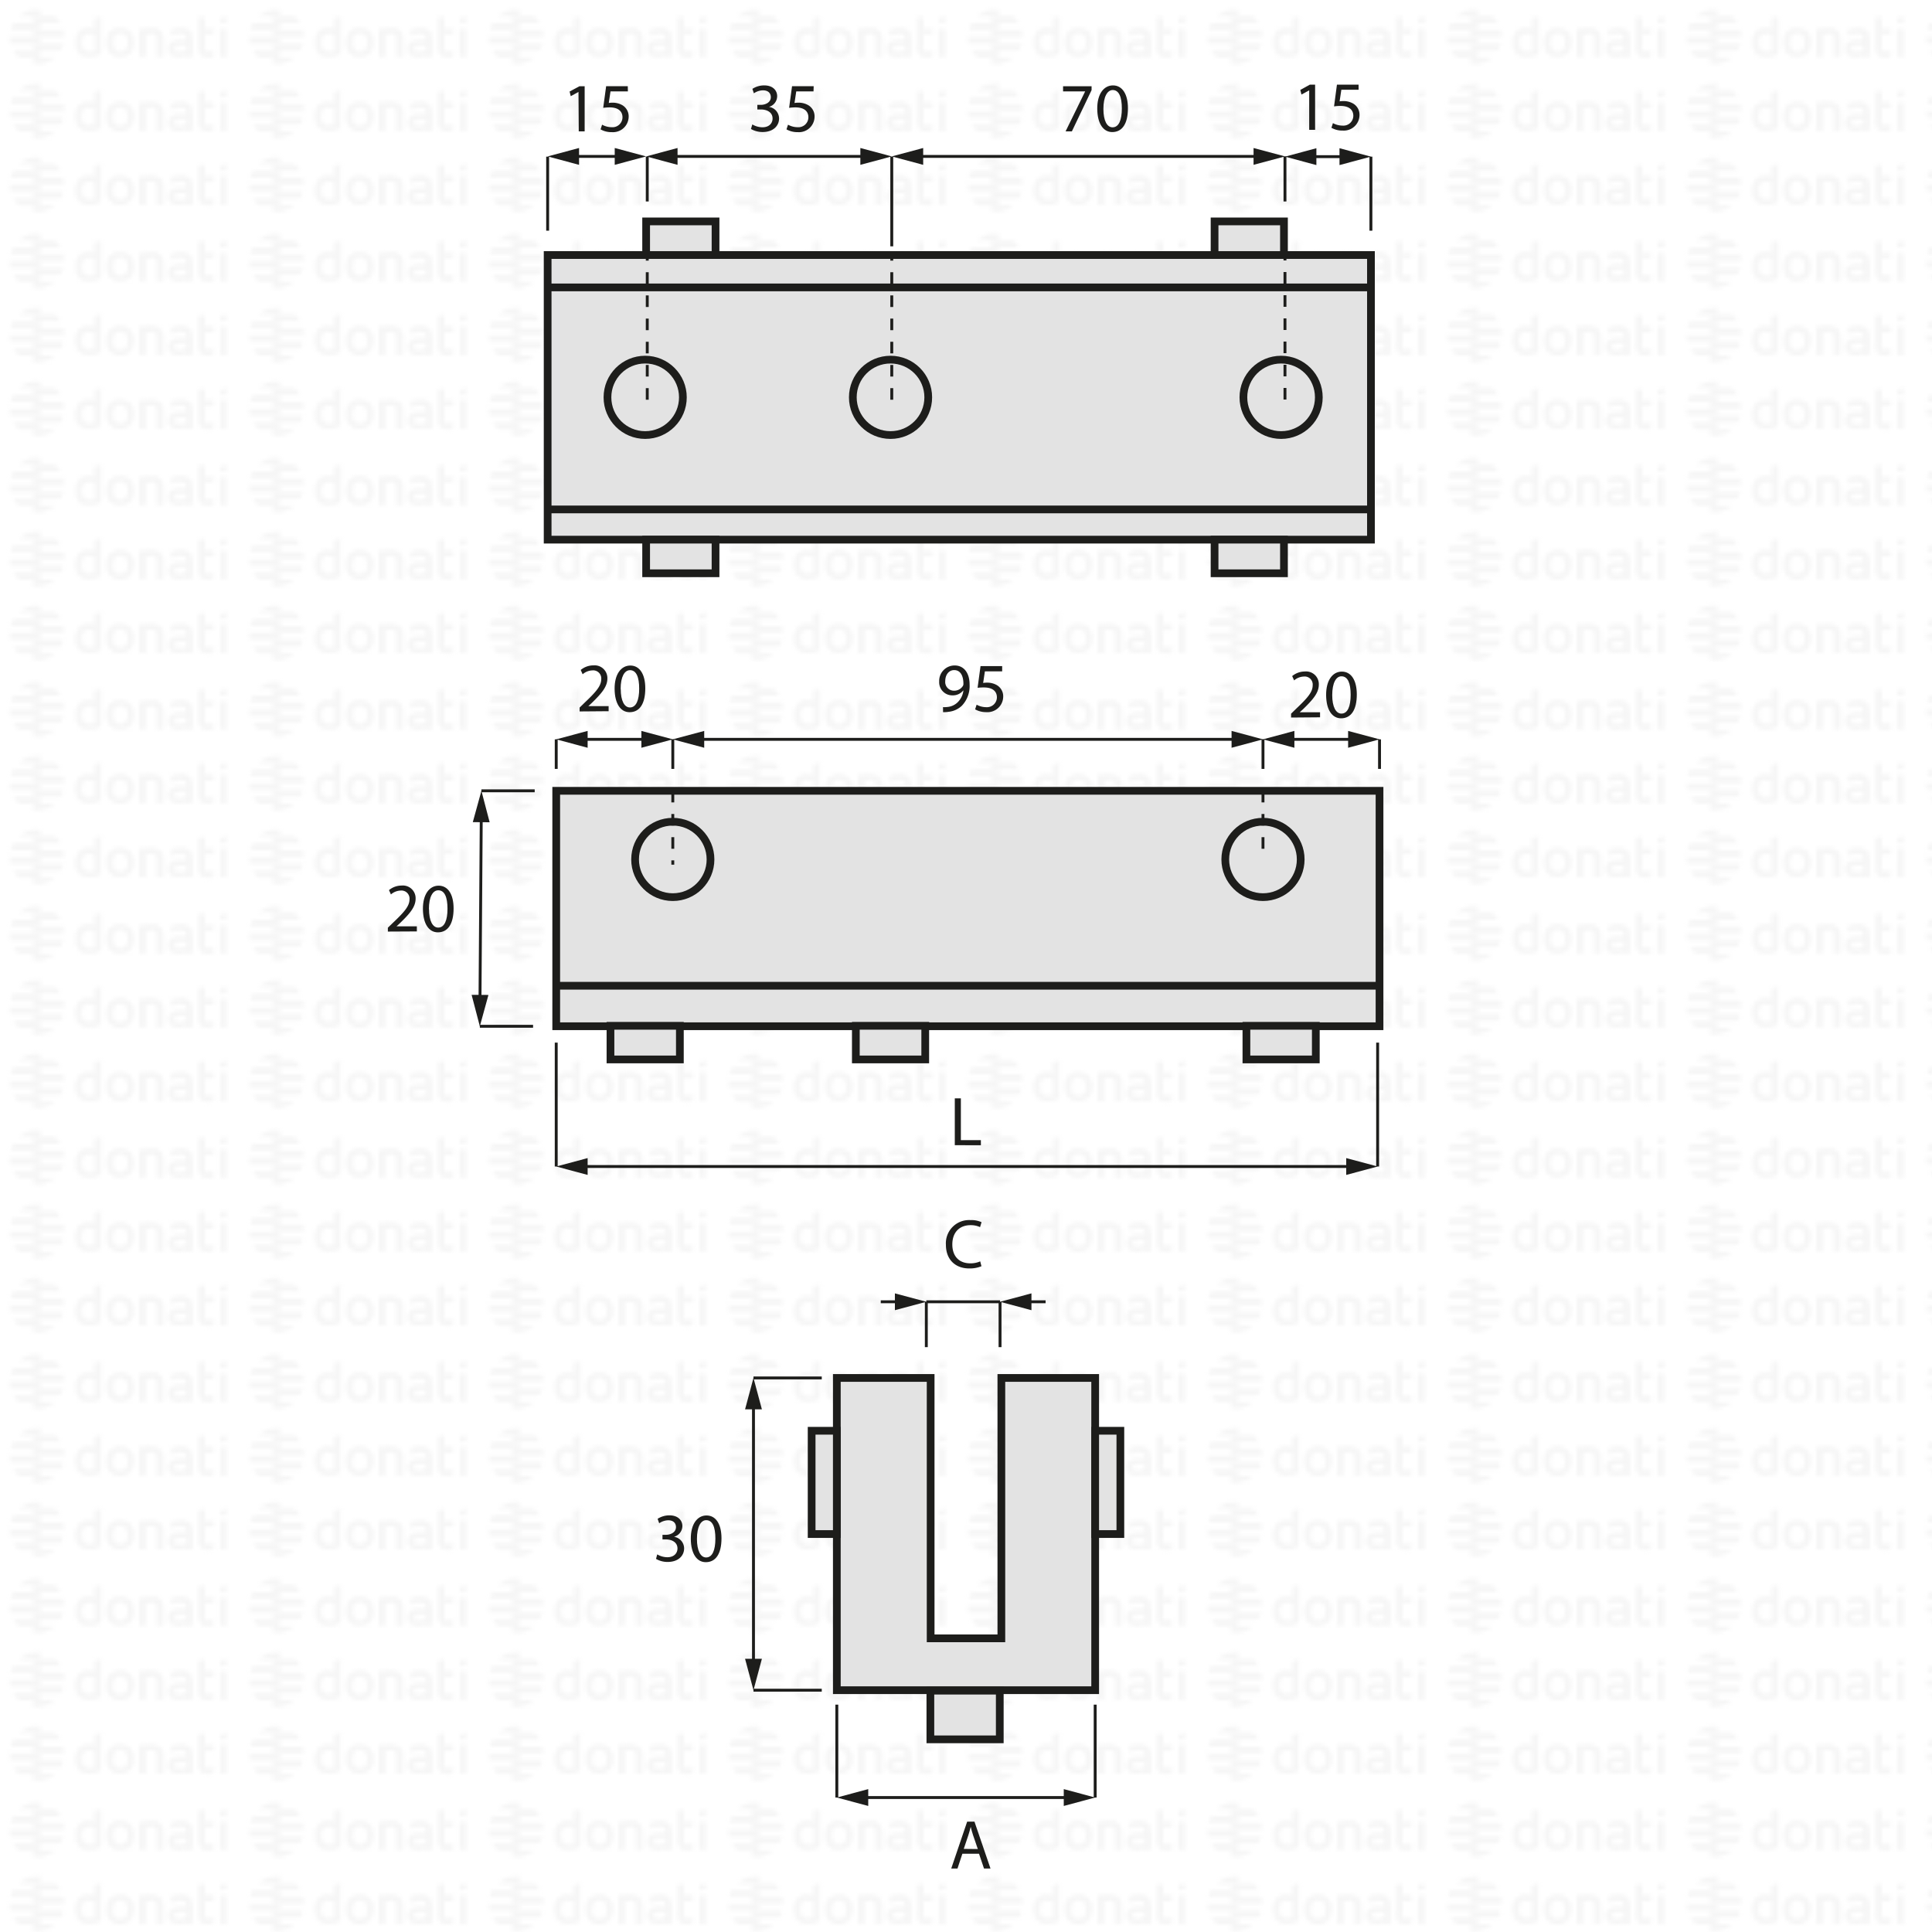 <svg xmlns="http://www.w3.org/2000/svg" xmlns:xlink="http://www.w3.org/1999/xlink" viewBox="0 0 500 500"><defs><style>.cls-1,.cls-5,.cls-7,.cls-8{fill:none;}.cls-2{fill:#f6f6f6;}.cls-3{fill:url(#DONATI_WATERMARK);}.cls-4{fill:#e3e3e3;}.cls-4,.cls-5,.cls-7,.cls-8{stroke:#1d1d1b;stroke-miterlimit:10;}.cls-4,.cls-7{stroke-width:2px;}.cls-5,.cls-8{stroke-width:0.75px;}.cls-6{fill:#1d1d1b;}.cls-8{stroke-dasharray:3;}</style><pattern id="DONATI_WATERMARK" data-name="DONATI WATERMARK" width="61.14" height="57.34" patternUnits="userSpaceOnUse" viewBox="0 0 61.14 57.34"><rect class="cls-1" width="61.14" height="57.34"/><polygon class="cls-2" points="8.55 51.31 8.55 51.31 9.43 51.31 10.57 51.31 10.57 51.31 9.43 51.31 8.55 51.31 8.55 51.31"/><polygon class="cls-2" points="8.55 53.08 8.55 53.08 9.23 53.08 10.57 53.08 10.57 53.08 9.23 53.08 8.55 53.08 8.55 53.08"/><polygon class="cls-2" points="10.57 44.26 10.57 44.26 9.69 44.26 8.55 44.26 8.55 44.26 9.69 44.26 10.57 44.26 10.57 44.26"/><path class="cls-2" d="M57,44.21V42.86l1.69-.33v1.68Zm1.69,1.41V53h-1.7V45.62ZM53,47.12v3.43a1.2,1.2,0,0,0,.14.76.82.82,0,0,0,.69.22,5.65,5.65,0,0,0,1.22-.2l.22,0v1.6a7.58,7.58,0,0,1-1.57.23c-1.56,0-2.38-.9-2.38-2.59V42.86L53,42.53v3.08h2.28v1.51ZM49.82,53H48.19v-.27l-.24.06a8.27,8.27,0,0,1-1.86.3c-1.61,0-2.6-.85-2.6-2.22,0-1.08.55-2.37,3.21-2.37h1.47v-.46c0-.76-.39-1.09-1.28-1.09a8.18,8.18,0,0,0-2.13.38l-.56.16v-1.6l.21-.06A8.73,8.73,0,0,1,47,45.42c1.82,0,2.86.95,2.86,2.62v2.74h0V53Zm-1.64-1.72V50h-1.6c-1.24,0-1.4.48-1.4.9s.11.8,1.1.8a6.43,6.43,0,0,0,1.39-.21l.51-.13ZM40.57,53v-4.7c0-.92-.41-1.32-1.35-1.32a5.76,5.76,0,0,0-1.49.21V53H36V45.6h1.64a8,8,0,0,1,1.65-.17c1.88,0,3,1,3,2.77V53Zm-5.88-3.77c0,2.37-1.39,3.85-3.62,3.85s-3.56-1.48-3.56-3.85,1.38-3.84,3.61-3.84,3.57,1.47,3.57,3.84Zm-1.73,0c0-1.53-.67-2.37-1.89-2.37-1.52,0-1.84,1.29-1.84,2.37s.33,2.38,1.89,2.38S33,50.34,33,49.26Zm-6.8,2.28a1.16,1.16,0,0,1-1,1.22,8,8,0,0,1-2.25.32c-2.17,0-3.47-1.42-3.47-3.79s1.24-3.84,3.4-3.84a5.54,5.54,0,0,1,1.62.29V42.86l.19,0,.61-.12.6-.11.29-.06v9Zm-1.69-.19V47.26A7,7,0,0,0,23,47c-1.23,0-1.83.75-1.83,2.27s.63,2.28,1.87,2.28a6,6,0,0,0,1.46-.2ZM10.63,47.79H8.55V46h7.84a6.92,6.92,0,0,1,.22,1.77Zm.75-3.53H8.55V42.49h5.67a7.07,7.07,0,0,1,1.45,1.77ZM9.89,49.55h6.5a7,7,0,0,1-.72,1.76H8.55V49.55Zm0,3.53h4.34a7,7,0,0,1-3.65,1.68h-.08a5.74,5.74,0,0,1-.93.07,7.79,7.79,0,0,1-1-.07h0V53.08Z"/><path class="cls-2" d="M9.88,53.08h-5a7.17,7.17,0,0,1-1.44-1.76h7.12v1.76Zm0-3.53H2.72a7.25,7.25,0,0,1-.22-1.76h8.07v1.76ZM9.22,46H2.72a6.82,6.82,0,0,1,.73-1.76h7.12V46Zm0-3.53H4.89a7.11,7.11,0,0,1,3.66-1.68h.07a7.3,7.3,0,0,1,.94-.07,7.93,7.93,0,0,1,1,.07h0v1.68Z"/><polygon class="cls-2" points="8.55 32.2 8.55 32.2 9.43 32.2 10.57 32.2 10.57 32.2 9.43 32.2 8.55 32.2 8.55 32.2"/><polygon class="cls-2" points="8.55 33.96 8.55 33.97 9.23 33.97 10.57 33.97 10.57 33.96 9.23 33.96 8.55 33.96 8.55 33.96"/><polygon class="cls-2" points="10.57 25.14 10.57 25.14 9.69 25.14 8.55 25.14 8.55 25.14 9.69 25.14 10.57 25.14 10.57 25.14"/><path class="cls-2" d="M57,25.09V23.74l1.69-.32v1.67Zm1.69,1.42v7.4h-1.7v-7.4ZM53,28v3.44a1.22,1.22,0,0,0,.14.76.85.85,0,0,0,.69.22,5.65,5.65,0,0,0,1.22-.2l.22,0v1.59A7.58,7.58,0,0,1,53.7,34c-1.56,0-2.38-.89-2.38-2.59V23.74L53,23.42v3.07h2.28V28Zm-3.19,5.91H48.19v-.27L48,33.7a8.27,8.27,0,0,1-1.86.3c-1.61,0-2.6-.84-2.6-2.21,0-1.08.55-2.37,3.21-2.37h1.47V29c0-.76-.39-1.1-1.28-1.1a8.63,8.63,0,0,0-2.13.38l-.56.17v-1.6l.21-.06A8.79,8.79,0,0,1,47,26.3c1.82,0,2.86,1,2.86,2.63v2.73h0v2.25ZM48.18,32.2V30.84h-1.6c-1.24,0-1.4.48-1.4.9s.11.79,1.1.79a6.43,6.43,0,0,0,1.39-.21l.51-.12Zm-7.61,1.71v-4.7c0-.92-.41-1.31-1.35-1.31a5.76,5.76,0,0,0-1.49.21v5.8H36V26.49h1.64a7.39,7.39,0,0,1,1.65-.17c1.88,0,3,1,3,2.77v4.81Zm-5.88-3.76c0,2.37-1.39,3.84-3.62,3.84s-3.56-1.47-3.56-3.84,1.38-3.85,3.61-3.85,3.57,1.47,3.57,3.85Zm-1.73,0c0-1.54-.67-2.38-1.89-2.38-1.52,0-1.84,1.29-1.84,2.38s.33,2.37,1.89,2.37S33,31.23,33,30.15Zm-6.8,2.27a1.16,1.16,0,0,1-1,1.23,8.39,8.39,0,0,1-2.25.32c-2.17,0-3.47-1.42-3.47-3.8s1.24-3.83,3.4-3.83a5.47,5.47,0,0,1,1.62.28V23.74l.19,0,.61-.12.6-.12.29,0v9Zm-1.69-.19V28.15a7,7,0,0,0-1.5-.26c-1.23,0-1.83.74-1.83,2.27s.63,2.27,1.87,2.27a5.52,5.52,0,0,0,1.46-.2ZM10.63,28.67H8.55V26.91h7.84a6.79,6.79,0,0,1,.22,1.76Zm.75-3.53H8.55V23.38h5.67a7,7,0,0,1,1.45,1.76Zm-1.49,5.3h6.5a7.32,7.32,0,0,1-.72,1.76H8.55V30.44Zm0,3.53h4.34a7,7,0,0,1-3.65,1.68h-.08a7.14,7.14,0,0,1-.93.07,6.27,6.27,0,0,1-1-.08h0V34Z"/><path class="cls-2" d="M9.88,34h-5A7,7,0,0,1,3.45,32.2h7.12V34Zm0-3.52H2.72a7.4,7.4,0,0,1-.22-1.77h8.07v1.77Zm-.67-3.53H2.72a6.88,6.88,0,0,1,.73-1.77h7.12v1.77Zm0-3.53H4.89a7,7,0,0,1,3.66-1.69h.07a7.3,7.3,0,0,1,.94-.07,7.93,7.93,0,0,1,1,.08h0v1.69Z"/><polygon class="cls-2" points="8.55 13.09 8.55 13.09 9.43 13.09 10.57 13.09 10.57 13.09 9.43 13.09 8.55 13.09 8.55 13.09"/><polygon class="cls-2" points="8.55 14.85 8.55 14.85 9.23 14.85 10.57 14.85 10.57 14.85 9.23 14.85 8.55 14.85 8.55 14.85"/><polygon class="cls-2" points="10.57 6.03 10.57 6.03 9.69 6.03 8.55 6.03 8.55 6.03 9.69 6.03 10.57 6.03 10.57 6.03"/><path class="cls-2" d="M57,6V4.63l1.69-.33V6ZM58.64,7.4v7.4h-1.7V7.4ZM53,8.89v3.43a1.2,1.2,0,0,0,.14.76.83.83,0,0,0,.69.23,5.89,5.89,0,0,0,1.22-.21l.22,0v1.6a7.58,7.58,0,0,1-1.57.23c-1.56,0-2.38-.9-2.38-2.59V4.63L53,4.3V7.38h2.28V8.89ZM49.82,14.8H48.19v-.27l-.24.06a8.27,8.27,0,0,1-1.86.3c-1.61,0-2.6-.85-2.6-2.22,0-1.08.55-2.37,3.21-2.37h1.47V9.84c0-.76-.39-1.09-1.28-1.09a8.18,8.18,0,0,0-2.13.38l-.56.16V7.7l.21-.06A8.46,8.46,0,0,1,47,7.19c1.82,0,2.86,1,2.86,2.63v2.73h0V14.8Zm-1.64-1.72V11.72h-1.6c-1.24,0-1.4.48-1.4.9s.11.8,1.1.8a6.43,6.43,0,0,0,1.39-.21l.51-.13ZM40.57,14.8V10.1c0-.92-.41-1.31-1.35-1.31a5.61,5.61,0,0,0-1.49.2V14.8H36V7.37h1.64v0a7.5,7.5,0,0,1,1.65-.18c1.88,0,3,1,3,2.77V14.8ZM34.69,11c0,2.37-1.39,3.85-3.62,3.85S27.51,13.4,27.51,11s1.38-3.84,3.61-3.84S34.69,8.66,34.69,11ZM33,11c0-1.53-.67-2.37-1.89-2.37-1.52,0-1.84,1.29-1.84,2.37s.33,2.38,1.89,2.38S33,12.12,33,11Zm-6.8,2.28a1.15,1.15,0,0,1-1,1.22,8,8,0,0,1-2.25.32c-2.17,0-3.47-1.42-3.47-3.79s1.24-3.84,3.4-3.84a5.54,5.54,0,0,1,1.62.29V4.63l.19,0,.61-.12.6-.11.29-.06v9Zm-1.69-.19V9A7,7,0,0,0,23,8.77c-1.23,0-1.83.75-1.83,2.27s.63,2.28,1.87,2.28a6,6,0,0,0,1.46-.2ZM10.63,9.56H8.55V7.79h7.84a6.92,6.92,0,0,1,.22,1.77ZM11.38,6H8.55V4.26h5.67A7.07,7.07,0,0,1,15.67,6ZM9.89,11.32h6.5a7.23,7.23,0,0,1-.72,1.77H8.55V11.32Zm0,3.53h4.34a7,7,0,0,1-3.65,1.68h-.08a5.74,5.74,0,0,1-.93.06,6.28,6.28,0,0,1-1-.07h0V14.85Z"/><path class="cls-2" d="M9.88,14.85h-5a7,7,0,0,1-1.44-1.76h7.12v1.76Zm0-3.53H2.72A7.25,7.25,0,0,1,2.5,9.56h8.07v1.76ZM9.22,7.79H2.72A7,7,0,0,1,3.45,6h7.12V7.79Zm0-3.53H4.89A7.11,7.11,0,0,1,8.55,2.58h.07a7.3,7.3,0,0,1,.94-.07,7.93,7.93,0,0,1,1,.07h0V4.26Z"/></pattern></defs><g id="WATERMARK"><rect class="cls-3" width="500" height="500"/></g><g id="ILLUSTRAZIONE"><polygon class="cls-4" points="342.62 66 153.9 66 141.73 66 141.73 139.66 153.9 139.66 342.62 139.66 354.8 139.66 354.8 66 342.62 66"/><polygon class="cls-4" points="259.15 356.61 259.15 424 240.85 424 240.85 356.61 216.57 356.61 216.57 437.42 283.43 437.42 283.43 356.61 259.15 356.61"/><line class="cls-5" x1="143.95" y1="269.83" x2="143.95" y2="301.89"/><line class="cls-5" x1="356.53" y1="269.83" x2="356.53" y2="301.89"/><line class="cls-5" x1="150.6" y1="301.89" x2="349.89" y2="301.89"/><polygon class="cls-6" points="152.08 304.07 143.95 301.89 152.08 299.71 152.08 304.07"/><polygon class="cls-6" points="348.4 304.07 356.53 301.89 348.4 299.71 348.4 304.07"/><path class="cls-6" d="M247.1,284.25h1.57v10.82h5.18v1.31H247.1Z"/><path class="cls-6" d="M149.71,23.79h0l-2,1.1-.3-1.2,2.55-1.37h1.35V34h-1.53Z"/><path class="cls-6" d="M162.5,23.65H158l-.45,3a5.61,5.61,0,0,1,.95-.08,5,5,0,0,1,2.52.63,3.35,3.35,0,0,1,1.68,3,4.06,4.06,0,0,1-4.36,4,5.67,5.67,0,0,1-2.91-.72l.39-1.21a5.23,5.23,0,0,0,2.5.65,2.58,2.58,0,0,0,2.78-2.54c0-1.51-1-2.59-3.37-2.59a12.87,12.87,0,0,0-1.62.12l.76-5.61h5.6Z"/><path class="cls-6" d="M338.82,23.38h0l-2,1.09-.3-1.2L339,21.9h1.35V33.6h-1.53Z"/><path class="cls-6" d="M351.61,23.23h-4.47l-.45,3a5.78,5.78,0,0,1,.95-.07,4.93,4.93,0,0,1,2.53.63,3.34,3.34,0,0,1,1.67,3,4.06,4.06,0,0,1-4.36,4,5.67,5.67,0,0,1-2.91-.72l.39-1.21a5.23,5.23,0,0,0,2.5.65A2.58,2.58,0,0,0,350.24,30c0-1.51-1-2.59-3.37-2.59a11,11,0,0,0-1.62.13L346,21.9h5.6Z"/><path class="cls-6" d="M194.7,32.2a5.26,5.26,0,0,0,2.59.74c2,0,2.67-1.3,2.65-2.27,0-1.64-1.5-2.34-3-2.34H196V27.14h.88c1.15,0,2.61-.59,2.61-2,0-.93-.59-1.76-2.05-1.76a4.27,4.27,0,0,0-2.34.77L194.72,23a5.56,5.56,0,0,1,3.06-.9c2.3,0,3.35,1.37,3.35,2.79A2.89,2.89,0,0,1,199,27.66v0a3.05,3.05,0,0,1,2.62,3c0,1.87-1.46,3.51-4.27,3.51a6,6,0,0,1-3-.79Z"/><path class="cls-6" d="M210.54,23.65h-4.47l-.45,3a5.74,5.74,0,0,1,1-.08,5,5,0,0,1,2.52.63,3.34,3.34,0,0,1,1.67,3,4.05,4.05,0,0,1-4.35,4,5.74,5.74,0,0,1-2.92-.72l.4-1.21a5.19,5.19,0,0,0,2.5.65,2.58,2.58,0,0,0,2.77-2.54c0-1.51-1-2.59-3.37-2.59a13.18,13.18,0,0,0-1.62.12l.76-5.61h5.6Z"/><path class="cls-6" d="M282.5,22.32v1L277.4,34h-1.63l5.07-10.35v0h-5.72V22.32Z"/><path class="cls-6" d="M291.91,28c0,4-1.47,6.18-4.07,6.18-2.28,0-3.83-2.14-3.87-6s1.7-6.08,4.07-6.08S291.91,24.31,291.91,28Zm-6.35.18c0,3.05.93,4.77,2.37,4.77,1.63,0,2.4-1.89,2.4-4.88s-.74-4.77-2.38-4.77C286.57,23.34,285.56,25,285.56,28.22Z"/><path class="cls-6" d="M254,327.7a7.91,7.91,0,0,1-3.2.57c-3.42,0-6-2.16-6-6.14a6,6,0,0,1,6.34-6.37,6.44,6.44,0,0,1,2.88.54l-.38,1.28a5.66,5.66,0,0,0-2.45-.51c-2.84,0-4.73,1.82-4.73,5,0,3,1.71,4.88,4.66,4.88a6.23,6.23,0,0,0,2.56-.51Z"/><path class="cls-6" d="M170.09,402.27a5.26,5.26,0,0,0,2.59.74c2,0,2.66-1.29,2.65-2.27,0-1.63-1.5-2.34-3-2.34h-.88v-1.19h.88c1.15,0,2.61-.59,2.61-2,0-.93-.59-1.76-2-1.76a4.27,4.27,0,0,0-2.34.77l-.41-1.15a5.56,5.56,0,0,1,3.06-.9c2.3,0,3.35,1.37,3.35,2.79a2.93,2.93,0,0,1-2.17,2.76v0a3.06,3.06,0,0,1,2.62,3c0,1.87-1.46,3.51-4.27,3.51a5.89,5.89,0,0,1-3-.79Z"/><path class="cls-6" d="M186.72,398.11c0,4-1.47,6.18-4.07,6.18-2.28,0-3.83-2.14-3.87-6s1.69-6.09,4.07-6.09S186.72,394.39,186.72,398.11Zm-6.35.18c0,3,.93,4.78,2.37,4.78,1.62,0,2.4-1.89,2.4-4.88s-.74-4.77-2.38-4.77C181.37,393.42,180.37,395.11,180.37,398.29Z"/><path class="cls-6" d="M100.38,241.09v-1l1.24-1.2c3-2.85,4.34-4.36,4.36-6.12a2.09,2.09,0,0,0-2.32-2.29,4,4,0,0,0-2.49,1l-.5-1.12a5.15,5.15,0,0,1,3.31-1.18,3.29,3.29,0,0,1,3.58,3.4c0,2.16-1.56,3.91-4,6.28l-.94.87v0h5.26v1.32Z"/><path class="cls-6" d="M117.39,235.11c0,4-1.48,6.18-4.07,6.18-2.29,0-3.83-2.15-3.87-6s1.69-6.08,4.07-6.08S117.39,231.38,117.39,235.11Zm-6.36.18c0,3,.94,4.77,2.38,4.77,1.62,0,2.4-1.89,2.4-4.88s-.74-4.77-2.38-4.77C112,230.41,111,232.1,111,235.29Z"/><path class="cls-6" d="M150,184.12v-1l1.24-1.21c3-2.84,4.34-4.36,4.36-6.12a2.09,2.09,0,0,0-2.32-2.29,4,4,0,0,0-2.49,1l-.5-1.11a5.1,5.1,0,0,1,3.31-1.19,3.3,3.3,0,0,1,3.59,3.4c0,2.16-1.57,3.91-4,6.29l-.93.86v0h5.25v1.31Z"/><path class="cls-6" d="M167,178.14c0,4-1.47,6.18-4.07,6.18-2.28,0-3.83-2.14-3.87-6s1.7-6.08,4.07-6.08S167,174.42,167,178.14Zm-6.35.18c0,3.05.93,4.77,2.37,4.77,1.62,0,2.4-1.89,2.4-4.88s-.74-4.77-2.38-4.77C161.63,173.44,160.62,175.14,160.62,178.32Z"/><path class="cls-6" d="M334.13,185.7v-1l1.24-1.21c3-2.84,4.34-4.35,4.35-6.12a2.08,2.08,0,0,0-2.32-2.28,4,4,0,0,0-2.48,1l-.51-1.12a5.18,5.18,0,0,1,3.32-1.19,3.29,3.29,0,0,1,3.58,3.4c0,2.16-1.57,3.91-4,6.29l-.94.86v0h5.26v1.31Z"/><path class="cls-6" d="M351.14,179.72c0,4-1.48,6.18-4.07,6.18-2.29,0-3.84-2.14-3.87-6s1.69-6.09,4.07-6.09S351.14,176,351.14,179.72Zm-6.36.18c0,3,.94,4.78,2.38,4.78,1.62,0,2.39-1.89,2.39-4.88s-.74-4.77-2.37-4.77C345.79,175,344.78,176.72,344.78,179.9Z"/><path class="cls-6" d="M244.05,183a6.56,6.56,0,0,0,1.28-.05,4.36,4.36,0,0,0,2.45-1.14,5.1,5.1,0,0,0,1.55-3.11h-.05a3.45,3.45,0,0,1-2.76,1.26,3.39,3.39,0,0,1-3.46-3.58,4,4,0,0,1,4-4.16c2.4,0,3.87,1.94,3.87,4.93a7.38,7.38,0,0,1-2,5.49,5.8,5.8,0,0,1-3.41,1.57,7.22,7.22,0,0,1-1.46.09Zm.58-6.73a2.25,2.25,0,0,0,2.25,2.48,2.64,2.64,0,0,0,2.31-1.22,1,1,0,0,0,.14-.58c0-2-.74-3.53-2.39-3.53C245.58,173.42,244.63,174.61,244.63,176.27Z"/><path class="cls-6" d="M259.36,173.75h-4.47l-.45,3a5.65,5.65,0,0,1,1-.08,5,5,0,0,1,2.52.63,3.36,3.36,0,0,1,1.67,3,4.06,4.06,0,0,1-4.36,4,5.73,5.73,0,0,1-2.91-.72l.39-1.21a5.24,5.24,0,0,0,2.51.65A2.58,2.58,0,0,0,258,180.5c0-1.51-1-2.59-3.37-2.59A13,13,0,0,0,253,178l.76-5.61h5.6Z"/><path class="cls-6" d="M249.06,479.75l-1.26,3.82h-1.62l4.12-12.13h1.89l4.15,12.13h-1.68l-1.29-3.82Zm4-1.22L251.85,475c-.27-.79-.45-1.51-.63-2.22h0c-.18.72-.38,1.46-.62,2.2l-1.18,3.51Z"/><line class="cls-5" x1="265.46" y1="336.9" x2="270.6" y2="336.9"/><polygon class="cls-6" points="266.94 339.08 258.81 336.9 266.94 334.72 266.94 339.08"/><line class="cls-5" x1="233.09" y1="336.9" x2="227.94" y2="336.9"/><polygon class="cls-6" points="231.6 334.72 239.73 336.9 231.6 339.08 231.6 334.72"/><line class="cls-5" x1="138.38" y1="204.66" x2="124.59" y2="204.66"/><line class="cls-5" x1="137.96" y1="265.6" x2="124.18" y2="265.6"/><line class="cls-5" x1="124.55" y1="211.3" x2="124.22" y2="258.96"/><polygon class="cls-6" points="122.36 212.77 124.59 204.66 126.72 212.8 122.36 212.77"/><polygon class="cls-6" points="122.05 257.46 124.18 265.6 126.41 257.49 122.05 257.46"/><line class="cls-5" x1="216.57" y1="441.16" x2="216.57" y2="465.2"/><line class="cls-5" x1="283.43" y1="441.16" x2="283.43" y2="465.2"/><line class="cls-5" x1="223.22" y1="465.2" x2="276.78" y2="465.2"/><polygon class="cls-6" points="224.7 467.38 216.57 465.2 224.7 463.02 224.7 467.38"/><polygon class="cls-6" points="275.3 467.38 283.43 465.2 275.3 463.02 275.3 467.38"/><line class="cls-5" x1="239.73" y1="348.64" x2="239.73" y2="336.9"/><line class="cls-5" x1="258.81" y1="348.64" x2="258.81" y2="336.9"/><line class="cls-5" x1="239.73" y1="336.9" x2="258.81" y2="336.9"/><rect class="cls-4" x="240.78" y="437.54" width="17.96" height="12.6"/><rect class="cls-4" x="283.43" y="370.28" width="6.52" height="26.73"/><rect class="cls-4" x="210.05" y="370.28" width="6.52" height="26.73"/><line class="cls-5" x1="212.67" y1="356.61" x2="195" y2="356.61"/><line class="cls-5" x1="212.67" y1="437.42" x2="195" y2="437.42"/><line class="cls-5" x1="195" y1="363.25" x2="195" y2="430.77"/><polygon class="cls-6" points="192.82 364.74 195 356.61 197.18 364.74 192.82 364.74"/><polygon class="cls-6" points="192.82 429.29 195 437.42 197.18 429.29 192.82 429.29"/><rect class="cls-4" x="143.95" y="204.66" width="213.07" height="60.93"/><line class="cls-7" x1="143.95" y1="255.11" x2="357.02" y2="255.11"/><circle class="cls-7" cx="166.97" cy="102.83" r="9.76"/><circle class="cls-7" cx="230.47" cy="102.83" r="9.76"/><circle class="cls-7" cx="331.55" cy="102.83" r="9.76"/><circle class="cls-7" cx="174.12" cy="222.42" r="9.76"/><circle class="cls-7" cx="326.86" cy="222.42" r="9.76"/><rect class="cls-4" x="314.33" y="57.3" width="17.96" height="8.7"/><rect class="cls-4" x="167.22" y="57.3" width="17.96" height="8.7"/><rect class="cls-4" x="314.33" y="139.66" width="17.96" height="8.7"/><rect class="cls-4" x="167.22" y="139.66" width="17.96" height="8.7"/><line class="cls-5" x1="141.73" y1="59.7" x2="141.73" y2="40.54"/><line class="cls-8" x1="167.51" y1="103.45" x2="167.51" y2="66"/><path class="cls-5" d="M279.63,40.54"/><path class="cls-5" d="M279.63,48.71"/><path class="cls-5" d="M298,40.54"/><path class="cls-5" d="M298,48.71"/><line class="cls-5" x1="354.79" y1="59.7" x2="354.79" y2="40.54"/><line class="cls-5" x1="339.19" y1="40.54" x2="348.15" y2="40.54"/><polygon class="cls-6" points="340.68 42.72 332.55 40.54 340.68 38.36 340.68 42.72"/><polygon class="cls-6" points="346.66 42.72 354.8 40.54 346.66 38.36 346.66 42.72"/><line class="cls-5" x1="148.37" y1="40.48" x2="160.58" y2="40.48"/><polygon class="cls-6" points="149.86 42.66 141.73 40.48 149.86 38.3 149.86 42.66"/><polygon class="cls-6" points="159.09 42.66 167.22 40.48 159.09 38.3 159.09 42.66"/><line class="cls-5" x1="173.87" y1="40.48" x2="224.14" y2="40.48"/><polygon class="cls-6" points="175.35 42.66 167.22 40.48 175.35 38.3 175.35 42.66"/><polygon class="cls-6" points="222.66 42.66 230.79 40.48 222.66 38.3 222.66 42.66"/><line class="cls-5" x1="237.43" y1="40.48" x2="325.9" y2="40.48"/><polygon class="cls-6" points="238.92 42.66 230.79 40.48 238.92 38.3 238.92 42.66"/><polygon class="cls-6" points="324.42 42.66 332.55 40.48 324.42 38.3 324.42 42.66"/><line class="cls-5" x1="167.51" y1="40.54" x2="167.51" y2="52.14"/><line class="cls-8" x1="230.79" y1="103.45" x2="230.79" y2="66"/><line class="cls-5" x1="230.79" y1="40.54" x2="230.79" y2="63.75"/><line class="cls-8" x1="332.55" y1="103.4" x2="332.55" y2="65.94"/><line class="cls-5" x1="332.55" y1="40.48" x2="332.55" y2="52.14"/><line class="cls-7" x1="141.73" y1="74.38" x2="354.79" y2="74.38"/><line class="cls-7" x1="141.73" y1="131.84" x2="354.79" y2="131.84"/><rect class="cls-4" x="157.99" y="265.48" width="17.96" height="8.7"/><rect class="cls-4" x="221.49" y="265.48" width="17.96" height="8.7"/><rect class="cls-4" x="322.57" y="265.48" width="17.96" height="8.7"/><line class="cls-5" x1="143.95" y1="198.99" x2="143.95" y2="191.34"/><line class="cls-5" x1="174.12" y1="198.99" x2="174.12" y2="191.34"/><line class="cls-5" x1="326.86" y1="198.99" x2="326.86" y2="191.34"/><line class="cls-5" x1="357.02" y1="198.99" x2="357.02" y2="191.34"/><line class="cls-5" x1="150.6" y1="191.34" x2="167.47" y2="191.34"/><polygon class="cls-6" points="152.08 193.52 143.95 191.34 152.08 189.16 152.08 193.52"/><polygon class="cls-6" points="165.99 193.52 174.12 191.34 165.99 189.16 165.99 193.52"/><line class="cls-5" x1="320.21" y1="191.34" x2="180.76" y2="191.34"/><polygon class="cls-6" points="318.73 189.16 326.86 191.34 318.73 193.52 318.73 189.16"/><polygon class="cls-6" points="182.25 189.16 174.12 191.34 182.25 193.52 182.25 189.16"/><line class="cls-5" x1="350.38" y1="191.34" x2="333.5" y2="191.34"/><polygon class="cls-6" points="348.89 189.16 357.02 191.34 348.89 193.52 348.89 189.16"/><polygon class="cls-6" points="334.99 189.16 326.86 191.34 334.99 193.52 334.99 189.16"/><line class="cls-8" x1="174.12" y1="204.66" x2="174.12" y2="223.78"/><line class="cls-8" x1="326.86" y1="204.66" x2="326.86" y2="222.42"/></g><g id="CORNICE"><rect class="cls-1" width="500" height="500"/></g></svg>